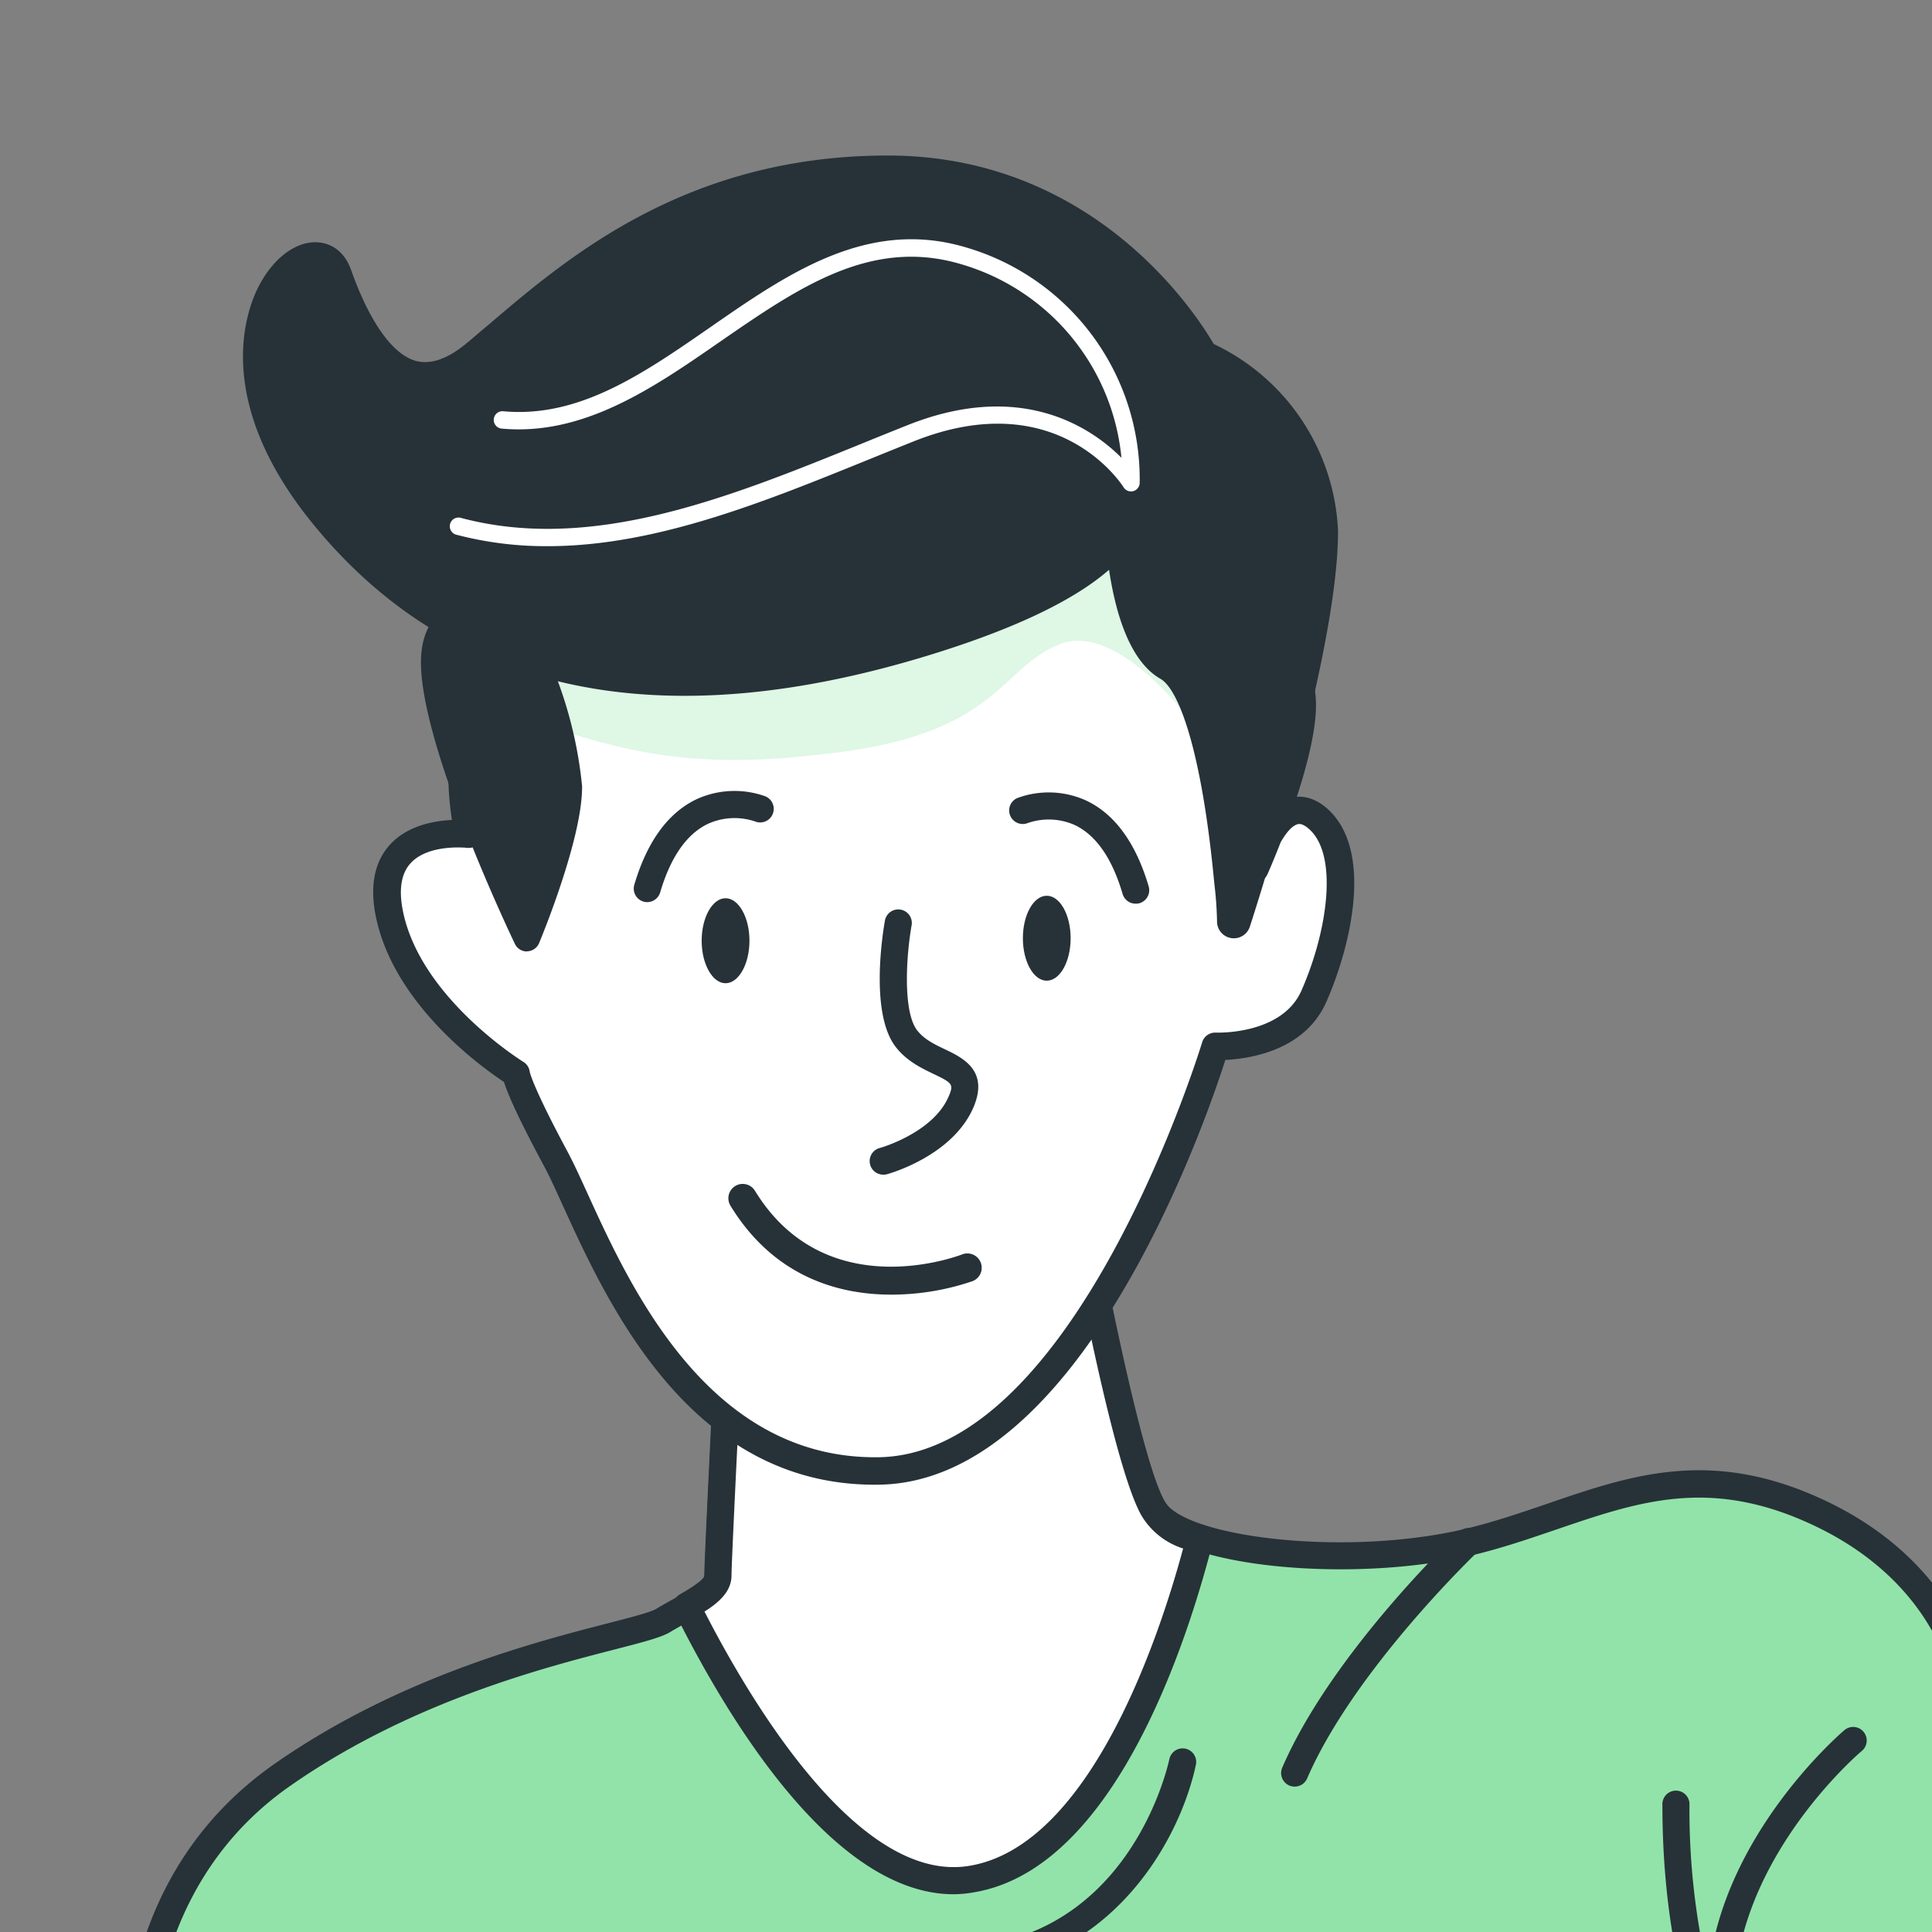 <svg id="Layer_1" data-name="Layer 1" xmlns="http://www.w3.org/2000/svg" xmlns:xlink="http://www.w3.org/1999/xlink" viewBox="0 0 500 500"><rect x="0" y="0" width="500" height="500" fill="#808080" stroke="none"/><defs><clipPath id="clip-path"><rect x="-420.43" y="-127.64" width="1405.67" height="1405.67" style="fill:none"/></clipPath><clipPath id="clip-path-2"><path d="M5.48,759.34S11.11,733.2-7.17,697s-40.37-70.29-52.4-95.11c-8.88-18.33-12.9-43.35-14.39-55.13,3.4-2.81,29.63-23.84,34.63-33.74,5.34-10.46,3.54-27.78,11.25-37.31s18.1-22.29,9.16-24.29-14.42-.61-21.11,5.85a65.28,65.28,0,0,0-12.79,20.16,53.11,53.11,0,0,1-6.41,11.95,9.3,9.3,0,0,1-5.34,3L-70.7,379.16A6.81,6.81,0,0,0-76,372.78a12.21,12.21,0,0,0-4.78.14c-6.22,1.44-6.27,10.38-5.88,14.31s-.59,54.34-.59,54.34l-8.43-1.6-21.85-67.05a8.18,8.18,0,0,0-9.64-5.62,8,8,0,0,0-5.62,9.73l17.74,68.31-5.8,4.64-39.24-66.15a6.89,6.89,0,0,0-9.41-2.52,7.23,7.23,0,0,0-1.33,1,7.09,7.09,0,0,0-1.35,8.13l29.83,63.36a1.57,1.57,0,0,1-.75,2.1,1.56,1.56,0,0,1-1.61-.16c-6-4.3-10-7.39-15.3-11.49-2.27-1.72-20-17.63-22.49-18.9-7.31-3.65-11.5,2.25-6.49,9.76a130.53,130.53,0,0,0,11.44,12.54l23.9,26.2s5,14.06,8.43,26.31a248.85,248.85,0,0,0,9.47,29.3l2.65,6.46c3.4,37.39,6.6,168.35,30.25,208,24,40.12,48.58,62.64,79.14,59.21,22.91-2.56,32-14.79,34.91-21.23" style="fill:none"/></clipPath></defs><title>avatar-bro</title><g style="clip-path:url(#clip-path)"><path d="M588.5,474.69c-24.29-14.28-80-40-80-40s-4.33-28.62-40-44.31S410,391.87,380,399s-74.28,3.07-81.53-8.43-18.44-74-18.44-74L188.67,348s-2.81,55.69-2.81,60-7.14,7.14-14.28,11.42-55.72,10-98.57,40S35.9,540.87,35.9,540.87,21.62,559.43-5.51,595.13c-8.88,11.67-18.52,34.5-27,60.67v1c2.64,1.69,11,64.66,36.55,98.54,8.43,11.24,10.65,30.47,5.62,36.54,19.68-14,87.57-136.8,87.57-136.8l28.57,51.4s8.57,68.56,8.57,182.73-15.07,251-15.07,251,97,17.93,199.61,11.24c129.32-8.43,191.17-64.66,191.17-64.66s-5.62-20.21-5.62-75.9S482,774.8,482.85,691.76c.79-75.91,2.81-137.09,2.81-137.09s8.8,4.39,22.72,10.27c3.62,1.51,7.59,3.15,11.83,4.8,8.86,3.49,19,7.2,29.72,10.63,35.7,11.44,54.29,1.43,61.43-17.12S612.76,489,588.5,474.69Z" style="fill:#92e3a9"/><path d="M271.73,1156.51c-82.79,0-152.2-12.63-153-12.78a3.52,3.52,0,0,1-2.85-3.84c.15-1.36,15-138,15-250.64,0-106.69-7.59-174.26-8.46-181.63L97.27,662.34C83.61,686.75,29.62,782,11.74,794.78A3.51,3.51,0,0,1,7,789.69c3.64-4.39,2.21-21.62-5.73-32.21-19.25-25.54-29-67.34-33.67-87.43-1.11-4.75-2.25-9.65-2.8-11a3.48,3.48,0,0,1-.78-2.2v-1a3.59,3.59,0,0,1,.17-1.08c9.22-28.61,19-50.52,27.51-61.72,23.21-30.54,37.16-48.72,40.59-53.18-.64-8.91-1.81-55,38.71-83.35,32.06-22.43,67.32-31.51,86.26-36.4,5.94-1.53,11.07-2.85,12.52-3.72s3-1.76,4.5-2.57c3-1.68,8.07-4.49,8.07-5.83,0-4.34,2.7-57.89,2.82-60.17a3.5,3.5,0,0,1,2.36-3.14l91.4-31.4a3.5,3.5,0,0,1,4.59,2.7c3.08,17.2,12.31,63.81,18,72.76,5.75,9.13,46.93,14.23,77.75,6.9,7.36-1.76,14.4-4.17,21.21-6.5,21.32-7.31,41.47-14.2,69.46-1.9,32.09,14.1,40,38.1,41.69,45.07,9.34,4.34,56.85,26.56,78.69,39.4h0c25.81,15.19,32.25,72.31,24.35,92.84-5.15,13.39-20.56,33.69-65.77,19.2-9.62-3.07-19.69-6.67-29.93-10.7-4.27-1.67-8.26-3.31-11.91-4.84-7.79-3.29-14-6.13-18-8-.5,16.55-2,69.41-2.64,131.62-.47,46.59,6.46,124.34,12.58,192.94C503.8,939.32,508,986.47,508,1011c0,54.31,5.44,74.77,5.49,75a3.51,3.51,0,0,1-1,3.53c-2.56,2.33-64.24,57.15-193.3,65.56C303.14,1156.07,287.2,1156.51,271.73,1156.51Zm-148.55-19.13c17.59,3,104.86,16.55,195.54,10.64,115.63-7.54,177.2-54,187.49-62.44C504.78,1079,501,1057,501,1011c0-24.18-4.39-73.45-9-125.61-6.14-68.76-13.08-146.69-12.61-193.63.78-75.08,2.79-136.55,2.81-137.16a3.52,3.52,0,0,1,5.08-3c.08.05,8.87,4.42,22.51,10.18,3.59,1.5,7.53,3.12,11.75,4.77,10.11,4,20,7.52,29.51,10.55,20.83,6.67,47.64,9.48,57.08-15,7.07-18.38.48-71.42-21.36-84.27-23.86-14-79.12-39.56-79.67-39.82a3.46,3.46,0,0,1-2-2.66c-.17-1.08-4.62-27-38-41.62-25.49-11.2-43.49-5-64.35,2.12-7,2.38-14.17,4.85-21.87,6.68-30,7.15-76.75,3.59-85.31-10C289,382,280.09,336,277.35,321.2l-85.29,29.3c-1,19.77-2.69,54.25-2.69,57.45,0,5.47-5.41,8.48-11.68,12-1.39.77-2.85,1.58-4.31,2.46-2.32,1.38-6.86,2.55-14.37,4.49-18.51,4.77-53,13.65-84,35.35C34.46,490.59,39.34,540,39.39,540.49a3.47,3.47,0,0,1-.71,2.52c-.14.19-14.58,19-41.39,54.24-8,10.47-17.25,31.32-26.14,58.78.79,1.82,1.6,5.22,3.28,12.43,4.58,19.62,14.09,60.44,32.45,84.8,5.58,7.44,8.8,18.21,9,27.22,21-26.11,62.11-97.72,78.33-127.06a3.55,3.55,0,0,1,3.07-1.81h0a3.52,3.52,0,0,1,3.07,1.81l28.56,51.39a3.53,3.53,0,0,1,.42,1.27c.09.69,8.6,70.09,8.6,183.17C137.92,992.56,125.45,1115.84,123.18,1137.38ZM-34.36,659.79h0Zm0,0Z" style="fill:#263238"/><path d="M450.38,545.62a3.5,3.5,0,0,1-2.92-1.57c-.7-1-17.23-26.42-17.23-76.86a3.51,3.51,0,1,1,7,0,185.29,185.29,0,0,0,4.91,43.64c3.51-36.17,34.71-62.64,35.11-63a3.51,3.51,0,1,1,4.49,5.39c-.48.4-47.71,40.58-28.13,87.52a3.52,3.52,0,0,1-3.24,4.86Z" style="fill:#263238"/><path d="M335.06,462.37a3.56,3.56,0,0,1-1.39-.28,3.52,3.52,0,0,1-1.83-4.62c12.73-29.47,44.44-59.73,45.79-61a3.51,3.51,0,1,1,4.82,5.1c-.31.3-32,30.55-44.17,58.7A3.5,3.5,0,0,1,335.06,462.37Z" style="fill:#263238"/><path d="M244.48,511.12a87.07,87.07,0,0,1-16.14-1.58,3.51,3.51,0,1,1,1.3-6.89c59.91,11.28,72.47-45,73-47.43a3.51,3.51,0,0,1,6.87,1.44C305.22,476.9,286.35,511.12,244.48,511.12Z" style="fill:#263238"/><g style="clip-path:url(#clip-path-2)"><path d="M4.08,760.75s7-27.61-11.25-63.82-40.37-70.28-52.4-95.11c-8.88-18.33-12.9-43.35-14.39-55.13,3.4-2.81,29.63-23.84,34.63-33.74,5.34-10.45,3.54-27.77,11.25-37.3s18.1-22.3,9.16-24.29-14.42-.62-21.11,5.85a65.24,65.24,0,0,0-12.79,20.15,53.11,53.11,0,0,1-6.41,11.95,9.3,9.3,0,0,1-5.34,3L-70.7,379.11A6.82,6.82,0,0,0-76,372.78a12.21,12.21,0,0,0-4.78.14c-6.22,1.44-6.27,10.38-5.88,14.31s-.59,54.34-.59,54.34l-8.43-1.6-21.85-67.05a8.18,8.18,0,0,0-9.64-5.62,8,8,0,0,0-5.62,9.73l17.74,68.31-5.8,4.64-39.24-66.15a6.89,6.89,0,0,0-9.41-2.52,7.23,7.23,0,0,0-1.33,1,7.09,7.09,0,0,0-1.35,8.13l29.83,63.36a1.57,1.57,0,0,1-.75,2.1,1.56,1.56,0,0,1-1.61-.16c-8.44-6.12-13.08-9.84-23-17.37-19.82-15-28.73-17.82-21.34-3.26,2.25,4.44,8.07,8.83,11.45,12.54l23.89,26.2s5,14.06,8.44,26.31a248.85,248.85,0,0,0,9.47,29.3l2.64,6.46c3.4,37.39,6.61,168.35,30.25,208,24,40.12,48.58,62.64,79.14,59.21,22.91-2.56,30.59-13.38,33.51-19.82A51.21,51.21,0,0,0,4.08,760.75Z" style="fill:#fff"/></g><path d="M-30,807c-27.07,0-50.73-19.22-75.87-61.27-19.69-33.06-25.35-125.22-28.73-180.28-.72-11.7-1.34-21.83-2-28.73l-2.44-6A253.34,253.34,0,0,1-148.66,501c-2.9-10.45-7.08-22.44-8.11-25.35L-180.19,450a131,131,0,0,1-11.59-12.71l-.18-.24c-4.09-6.14-3.08-11.12-.77-13.73,2.07-2.35,6.25-3.87,11.76-1.12,1.74.88,6.48,4.9,16.44,13.57,3,2.64,5.9,5.13,6.6,5.66,3.42,2.65,6.18,4.77,9.11,7l-26.58-56.47a10.57,10.57,0,0,1,2-12.1,11,11,0,0,1,2.06-1.56,10.32,10.32,0,0,1,7.89-1,10.34,10.34,0,0,1,6.32,4.84l37.16,62.64.86-.69-17.17-66.11a11.49,11.49,0,0,1,8.12-14,11.75,11.75,0,0,1,13.92,8l21.17,65,2.31.44c.36-19.48.78-47.24.52-49.77-.76-7.61,1.1-16.35,8.59-18.08a15.4,15.4,0,0,1,6.16-.18A10.34,10.34,0,0,1-67.19,379l5.81,107.28a49.82,49.82,0,0,0,5.27-10.14,68.69,68.69,0,0,1,13.51-21.3c7.59-7.35,14.18-9.18,24.45-6.88,3.72.83,5.2,3,5.78,4.69,2.08,5.95-4,14.11-12.79,25l-.19.23c-3.78,4.68-5,12.15-6.23,19.38-1,6-2.05,12.3-4.62,17.32-3.28,6.49-14.73,17.81-34,33.62,1.51,11.2,5.5,34.94,13.82,52.12,5.76,11.88,14,26.24,22.82,41.44C-24.18,658.11-13.52,676.61-4,695.4c18.62,36.9,13.19,63.56,13,64.68a3.51,3.51,0,1,1-6.87-1.47h0c.05-.25,5.07-25.52-12.35-60-9.4-18.62-20-37-29.38-53.26-8.84-15.32-17.18-29.79-23-41.9-9-18.48-13.07-43.16-14.72-56.22A3.5,3.5,0,0,1-76.2,544l1-.82c24.72-20.21,31.13-28.6,32.75-31.79,2.07-4.07,3-9.52,4-15.3,1.35-8.12,2.75-16.52,7.69-22.63l.19-.24C-26.92,468.68-18.27,458-19,455a6.58,6.58,0,0,0-.69-.2c-8-1.77-12.15-.62-17.91,5a61.42,61.42,0,0,0-12,18.94,56.43,56.43,0,0,1-6.81,12.68,3.36,3.36,0,0,1-.24.29A12.86,12.86,0,0,1-64,495.81a3.54,3.54,0,0,1-2.79-.71,3.5,3.5,0,0,1-1.32-2.56l-6.13-113.19a3.3,3.3,0,0,0-2.59-3.14,8.69,8.69,0,0,0-3.23.13c-3.27.76-3.5,7.23-3.17,10.54.4,4-.48,49.58-.58,54.76a3.48,3.48,0,0,1-1.3,2.66,3.49,3.49,0,0,1-2.87.73l-8.43-1.61a3.47,3.47,0,0,1-2.68-2.36L-120.91,374a4.69,4.69,0,0,0-5.52-3.28,4.41,4.41,0,0,0-3,5.39l17.75,68.34a3.52,3.52,0,0,1-1.21,3.62l-5.79,4.64a3.5,3.5,0,0,1-2.82.72,3.5,3.5,0,0,1-2.4-1.67l-39.24-66.15a3.4,3.4,0,0,0-2.07-1.6,3.32,3.32,0,0,0-2.56.33,3.57,3.57,0,0,0-.65.49,3.56,3.56,0,0,0-.64,4.05l29.86,63.42a5,5,0,0,1,.19,3.87,5.07,5.07,0,0,1-2.61,2.9,5.07,5.07,0,0,1-5.22-.52c-5.81-4.19-9.68-7.15-15.35-11.53-.82-.62-3.06-2.57-6.94-5.95-4.7-4.09-13.45-11.71-15-12.61-1.93-1-3.06-.75-3.29-.49-.37.42-.55,2.26,1.27,5.06a127.27,127.27,0,0,0,11,12.07l24.06,26.37a3.33,3.33,0,0,1,.71,1.18c.06.15,5.12,14.32,8.52,26.56a246.11,246.11,0,0,0,9.35,28.95l2.63,6.42a4,4,0,0,1,.25,1c.63,7,1.27,17.41,2,29.46,3.13,50.85,8.94,145.52,27.76,177.11C-74.3,784.94-51,802.69-24.14,799.68-1.28,797.12,6.21,784.35,8,780.49a3.52,3.52,0,0,1,6.4,2.91c-2.74,6-11.9,20.38-37.72,23.26A60.52,60.52,0,0,1-30,807ZM-145.57,455.3v0Zm2.83-2.44,0,0Z" style="fill:#263238"/><path d="M251.48,486.33c-31.41,5.26-60.48-44-73.77-70.62,4.55-2.59,8.07-4.92,8.07-7.9,0-4.3,2.81-60,2.81-60l91.48-31.27s11.44,62.84,18.58,74.25a16,16,0,0,0,11.86,7.28C304.53,421.7,286,480.6,251.48,486.33Z" style="fill:#fff"/><path d="M246.8,490.23c-31,0-58.31-45.05-72.23-73a3.51,3.51,0,0,1,1.4-4.62c5.21-3,6.3-4.27,6.3-4.85,0-4.34,2.7-57.89,2.81-60.17a3.5,3.5,0,0,1,2.37-3.14l91.48-31.26a3.51,3.51,0,0,1,4.59,2.69c3.15,17.29,12.54,64.12,18.11,73a12.4,12.4,0,0,0,9.24,5.65,3.52,3.52,0,0,1,3.05,4.36c-6.42,25.29-25.28,84.77-61.87,90.84A31.18,31.18,0,0,1,246.8,490.23Zm-64.48-73.16c12.08,23.57,40.07,70.58,68.58,65.8h0c31.54-5.23,49.4-60.24,55.29-82.12a19.41,19.41,0,0,1-10.49-8.05c-6.48-10.37-15.55-56.66-18.34-71.51L192,350.37c-1,19.76-2.69,54.24-2.69,57.44C189.28,412,185.82,414.88,182.32,417.07Z" style="fill:#263238"/><path d="M324.74,224.85s6.13-22,16.36-13,5.12,32-1,45.94-25.55,13-25.55,13-32.7,108.88-86.9,109.89-73.6-61.85-83.84-80.91-10.2-22-10.2-22-27.61-16.87-32.72-41,20.43-21,20.43-21a75.45,75.45,0,0,1,8.18-52.94c15.35-28,129.83-33,160.5-20s46,24,47,37.95S324.74,224.85,324.74,224.85Z" style="fill:#fff"/><path d="M226.3,384.24c-47.75,0-69.13-47-80.68-72.33-1.9-4.19-3.55-7.81-5-10.46-4.05-7.53-8.73-16.72-10.18-21.43-5.66-3.74-28.3-19.89-33.1-42.46-1.72-8.11-.5-14.5,3.62-19,4.53-4.94,11.43-6.15,16-6.35a78.84,78.84,0,0,1,9.37-51.05c16.66-30.37,133.4-34.87,165-21.5,28.62,12.12,47.94,23.72,49.19,41,.49,6.75-2,16.67-4.9,25.55,2.16-.15,4.87.45,7.81,3,12.46,11,5.78,36.61-.14,50C337.7,272,323.26,274,317.12,274.31c-5.42,16.91-37.35,109-89.45,109.92ZM137.1,277.41c.11.5,1.22,4.7,9.8,20.68,1.53,2.86,3.23,6.57,5.19,10.88,11,24.11,31.39,68.9,75.45,68.16,51-.95,83.25-106.3,83.57-107.36a3.52,3.52,0,0,1,3.58-2.53c.19,0,17.05.65,22.12-10.87,6.71-15.22,9.67-35.06,1.95-41.84-1.79-1.58-2.72-1.29-3-1.2-1.48.43-3,2.33-4.34,4.67-1.82,4.68-3.23,7.89-3.41,8.28a3.55,3.55,0,0,1-6.66-2.39,44.68,44.68,0,0,1,3.68-9c4.05-10.52,9-25.68,8.46-33.71-.85-11.68-13.85-21.81-44.88-34.95s-142.13-6.85-156,18.43a71.75,71.75,0,0,0-7.82,50.49,3.56,3.56,0,0,1-3.91,4.27c-.09,0-10-1.11-14.64,4-2.47,2.71-3.11,7-1.89,12.72,4.74,22.34,30.84,38.51,31.1,38.67A3.55,3.55,0,0,1,137.1,277.41Z" style="fill:#263238"/><path d="M228.59,304a3.51,3.51,0,0,1-.92-6.9c.13,0,13.52-3.83,17.69-13,1.58-3.5,1.23-3.77-3.81-6.19-3.14-1.51-7.05-3.38-9.86-7.13-6.71-8.95-3.08-30.29-2.64-32.7a3.51,3.51,0,0,1,6.9,1.25c-1.43,7.93-2.33,22.33,1.35,27.24,1.78,2.38,4.58,3.72,7.28,5,4.63,2.22,11.62,5.58,7.17,15.41-5.54,12.24-21.55,16.74-22.23,16.92A3.31,3.31,0,0,1,228.59,304Z" style="fill:#263238"/><path d="M230.67,335.05c-13.36,0-30.23-4.38-41.62-23a3.71,3.71,0,1,1,6.33-3.88c18.25,29.79,52.19,17,53.63,16.47a3.71,3.71,0,0,1,2.69,6.92A65.26,65.26,0,0,1,230.67,335.05Z" style="fill:#263238"/><path d="M167.53,233.47a3.08,3.08,0,0,1-1-.14,3.51,3.51,0,0,1-2.37-4.36c3.29-11.12,8.68-18.55,16-22.08a23.58,23.58,0,0,1,17.89-.81,3.51,3.51,0,0,1-2.64,6.51,16.67,16.67,0,0,0-12.31.67c-5.44,2.66-9.57,8.61-12.25,17.7A3.51,3.51,0,0,1,167.53,233.47Z" style="fill:#263238"/><path d="M293.9,233.87a3.51,3.51,0,0,1-3.37-2.52c-2.69-9.16-6.82-15.13-12.27-17.78A16.55,16.55,0,0,0,266,213a3.52,3.52,0,0,1-4.56-1.92,3.48,3.48,0,0,1,1.88-4.56,23.4,23.4,0,0,1,17.88.71c7.37,3.51,12.78,11,16.08,22.17a3.51,3.51,0,0,1-2.38,4.35A3.4,3.4,0,0,1,293.9,233.87Z" style="fill:#263238"/><path d="M181.59,243.46c0,6.07,2.81,11,6.18,11s6.19-4.92,6.19-11-2.81-11-6.19-11S181.59,237.39,181.59,243.46Z" style="fill:#263238"/><ellipse cx="270.9" cy="242.81" rx="6.18" ry="10.99" style="fill:#263238"/><g style="opacity:0.3;isolation:isolate"><path d="M307,126.11,141.44,149.34l2.42,39.16c24.29,8.43,43.72,9.75,69.19,6.66,45.23-4.69,45.48-22.18,61.11-28.42s35.26,21.5,35.26,21.5Z" style="fill:#92e3a9"/></g><path d="M112.51,169.13c-2.13,19.48,23.84,73.65,23.84,73.65s10.85-26,10.85-39a105.36,105.36,0,0,0-8.63-32.53C140.71,164.74,114.65,149.62,112.51,169.13Z" style="fill:#263238"/><path d="M136.35,246.24a3.44,3.44,0,0,1-3.11-2c-1.08-2.25-26.38-55.3-24.16-75.53.85-7.75,4.9-10.76,8.14-11.93,6.91-2.49,16.05,1.43,21.15,6.38,2.6,2.53,3.91,5.18,3.77,7.6a108.62,108.62,0,0,1,8.5,32.65c0,.11,0,.23,0,.34,0,13.53-10.67,39.24-11.12,40.32a3.46,3.46,0,0,1-3.1,2.13ZM121.88,163h-.13c-2.37,0-5.18.8-5.8,6.54h0c-1.44,13.14,11.9,46.19,20.12,64.46,3.11-8.43,7.62-22,7.68-30a102.11,102.11,0,0,0-8.33-31.29,3.41,3.41,0,0,1-.19-2.27C134.76,168.36,127.87,163,121.88,163Zm-9.37,6.17h0Z" style="fill:#263238"/><path d="M341.92,137.64A52.17,52.17,0,0,0,311,92.43s-25.3-47.79-81.24-47.79-86.9,31.74-106.47,47.79S92.35,87.12,86.73,71.21s-39.19,16-2.81,61.09,91,53.58,158.22,32.19,47.8-42.34,47.8-42.34S288.5,164,302.53,171.94c10.26,5.9,14.45,39.19,16.05,56.23a96,96,0,0,1,.73,10.31S341.92,169.3,341.92,137.64Z" style="fill:#263238"/><path d="M319.32,242.83a3.56,3.56,0,0,1-.65-.05,4.33,4.33,0,0,1-3.7-4.22,95.9,95.9,0,0,0-.7-9.86c-3.3-35.1-9.35-50.37-13.91-53-7.85-4.46-11.59-16.59-13.34-28.24-8.76,7.64-23.33,14.72-43.56,21.16-71.7,22.82-126.52,11.52-162.92-33.6C55,103.34,63.72,80.32,67,74c3.84-7.36,9.72-11.67,15.3-11.28,3.93.28,7,2.84,8.51,7,4.8,13.59,10.77,22,16.8,23.68,3.75,1,8.08-.42,12.89-4.37,2-1.61,4-3.39,6.27-5.27,20.34-17.33,51.09-43.51,103-43.51,53.26,0,79.62,40.68,84.34,48.78a56.21,56.21,0,0,1,32.17,48.37v.2c0,32-21.88,99.34-22.81,102.19A4.35,4.35,0,0,1,319.32,242.83ZM294.7,138.14c1.07,13.06,4,26.64,10,30,3.05,1.75,11.76,6.76,16.94,47.83,6.61-22.77,15.92-58.37,15.95-78.25a47.53,47.53,0,0,0-28.34-41.33,4.4,4.4,0,0,1-2.08-1.94C306.91,94,282.3,49,229.75,49c-48.67,0-77.95,24.93-97.33,41.43-2.25,1.92-4.38,3.73-6.38,5.37-7.13,5.85-14.11,7.88-20.75,6C96.2,99.28,88.57,89.47,82.63,72.66c-.16-.45-.49-1.22-.92-1.25-1.39-.1-4.54,1.94-7,6.63-5.51,10.54-5.09,29.62,12.58,51.53,33.92,42,85.57,52.4,153.53,30.78,29.58-9.42,40.84-18.3,45-24.31-.44-7-.3-12.52-.25-14a4.35,4.35,0,0,1,7.53-2.81A16.27,16.27,0,0,1,296.3,134,19.86,19.86,0,0,1,294.7,138.14Z" style="fill:#263238"/><path d="M141.74,141.35a91.21,91.21,0,0,1-23.77-3,2.26,2.26,0,0,1,1.17-4.36c34.12,9.16,69.61-5.26,103.94-19.2q5.92-2.42,11.85-4.78c29.44-11.71,47.54.69,55.3,8.46a58,58,0,0,0-41.71-50.16c-23.22-6.82-42,6.22-62,20-17.42,12.08-35.45,24.55-56.69,22.61a2.25,2.25,0,0,1,.41-4.49c19.63,1.81,36.18-9.68,53.71-21.83,19.91-13.8,40.51-28.07,65.78-20.65a62.5,62.5,0,0,1,45.22,61,2.25,2.25,0,0,1-4.16,1.17c-.7-1.1-17.34-26.61-54.24-11.93-3.94,1.57-7.88,3.17-11.82,4.77C197.54,130,169.57,141.35,141.74,141.35Z" style="fill:#fff"/></g></svg>